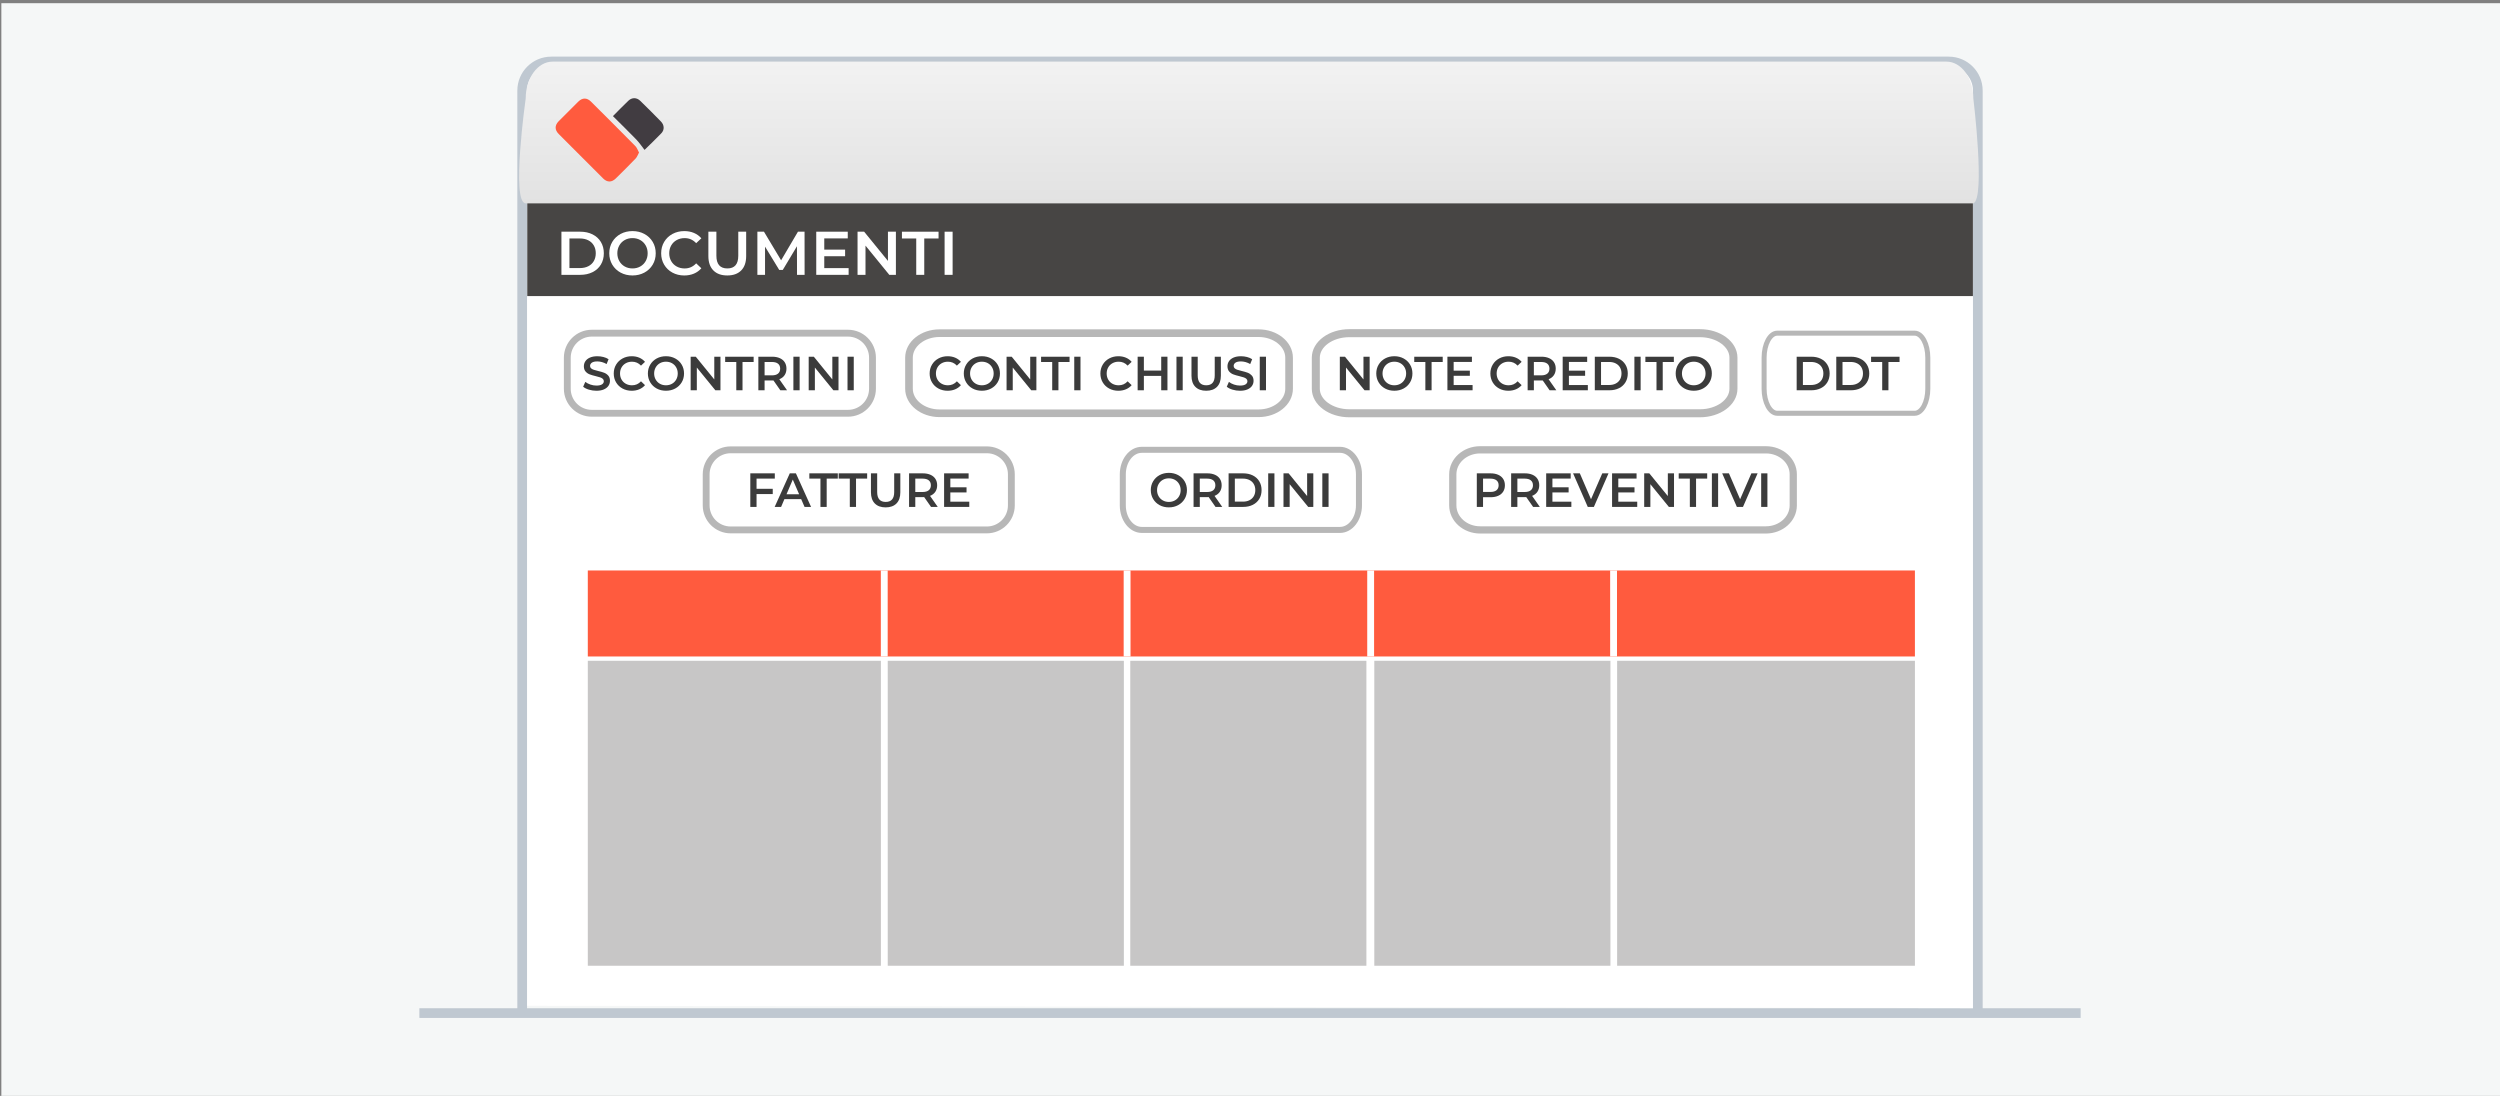 <?xml version="1.0" encoding="utf-8"?>
<!-- Generator: Adobe Illustrator 16.0.0, SVG Export Plug-In . SVG Version: 6.00 Build 0)  -->
<!DOCTYPE svg PUBLIC "-//W3C//DTD SVG 1.1//EN" "http://www.w3.org/Graphics/SVG/1.1/DTD/svg11.dtd">
<svg version="1.1" id="Livello_1" xmlns="http://www.w3.org/2000/svg" xmlns:xlink="http://www.w3.org/1999/xlink" x="0px" y="0px"
	 width="365px" height="160px" viewBox="2026.833 -199.5 365 160" enable-background="new 2026.833 -199.5 365 160"
	 xml:space="preserve">
<rect x="2026.833" y="-199.5" width="365" height="160" fill="#808080" stroke="none"/>
<rect x="2027.031" y="-199.031" fill="#F5F7F7" width="365" height="160"/>
<g>
	<path id="Line_11_" fill="none" stroke="#BFC8D1" stroke-width="1.417" stroke-linecap="square" d="M2088.77-51.59h241.127"/>
	<g>
		<path id="path-3_9_" fill="#FFFFFF" stroke="#BFC8D1" stroke-width="1.417" stroke-linecap="square" d="M2103.072-52.654
			v-133.618c0-2.349,1.902-4.251,4.25-4.251h204.023c2.346,0,4.25,1.902,4.25,4.251v133.959"/>
	</g>
</g>
<g>
	<rect x="2112.652" y="-103.024" fill="#C7C6C6" width="42.79" height="44.524"/>
	<rect x="2156.442" y="-103.024" fill="#C7C6C6" width="34.475" height="44.524"/>
	<rect x="2191.852" y="-103.024" fill="#C7C6C6" width="34.475" height="44.524"/>
	<rect x="2227.481" y="-103.024" fill="#C7C6C6" width="34.475" height="44.524"/>
	<rect x="2262.933" y="-103.024" fill="#C7C6C6" width="43.478" height="44.524"/>
	<rect x="2112.652" y="-116.211" fill="#FF5B3E" width="193.758" height="12.556"/>
	<line fill="none" stroke="#FFFFFF" stroke-miterlimit="10" x1="2155.935" y1="-103.656" x2="2155.935" y2="-116.211"/>
	<line fill="none" stroke="#FFFFFF" stroke-miterlimit="10" x1="2191.389" y1="-103.656" x2="2191.389" y2="-116.211"/>
	<line fill="none" stroke="#FFFFFF" stroke-miterlimit="10" x1="2226.949" y1="-103.656" x2="2226.949" y2="-116.211"/>
	<line fill="none" stroke="#FFFFFF" stroke-miterlimit="10" x1="2262.415" y1="-103.656" x2="2262.415" y2="-116.211"/>
</g>
<linearGradient id="SVGID_1_" gradientUnits="userSpaceOnUse" x1="2209.179" y1="-190.503" x2="2209.179" y2="-169.813">
	<stop  offset="0" style="stop-color:#F2F2F2"/>
	<stop  offset="1" style="stop-color:#E2E2E2"/>
</linearGradient>
<path fill="url(#SVGID_1_)" d="M2314.939-169.813h-211.352c-2.166,0,0-15.332,0-15.332c0-2.96,1.756-5.358,3.922-5.358h203.508
	c2.166,0,3.922,2.398,3.922,5.358C2314.939-185.145,2316.725-170.476,2314.939-169.813z"/>
<path fill="#D0CEBD" d="M2305.584-119.418"/>
<g>
	<path fill-rule="evenodd" clip-rule="evenodd" fill="#FF5B3E" d="M2120.131-177.228c-0.188,0.34-0.287,0.653-0.49,0.865
		c-0.949,0.989-1.92,1.956-2.9,2.916c-0.604,0.592-1.252,0.597-1.855-0.003c-2.168-2.155-4.328-4.318-6.482-6.486
		c-0.596-0.602-0.596-1.259-0.01-1.857c0.947-0.966,1.904-1.922,2.869-2.869c0.605-0.594,1.26-0.595,1.855-0.001
		c2.168,2.157,4.332,4.316,6.477,6.493C2119.832-177.93,2119.945-177.564,2120.131-177.228z"/>
	<path fill-rule="evenodd" clip-rule="evenodd" fill="#413C41" d="M2116.322-182.545c0.785-0.786,1.5-1.533,2.25-2.246
		c0.529-0.504,1.215-0.497,1.742,0.017c1.02,0.989,2.025,1.996,3.018,3.015c0.496,0.51,0.535,1.213,0.061,1.71
		c-0.82,0.86-1.688,1.678-2.457,2.434c-0.393-0.499-0.75-1.044-1.195-1.508C2118.633-180.272,2117.486-181.384,2116.322-182.545z"/>
</g>
<rect x="2103.812" y="-169.813" fill="#474544" width="211.064" height="13.541"/>
<g>
	<g>
		<path fill="#FFFFFF" d="M2108.801-165.672h2.754c0.672,0,1.27,0.13,1.791,0.392c0.521,0.261,0.928,0.63,1.215,1.106
			c0.287,0.478,0.432,1.027,0.432,1.651s-0.145,1.175-0.432,1.652c-0.287,0.477-0.693,0.846-1.215,1.106s-1.119,0.392-1.791,0.392
			h-2.754V-165.672z M2111.5-160.362c0.463,0,0.869-0.088,1.221-0.266c0.35-0.177,0.621-0.429,0.809-0.756
			c0.189-0.327,0.285-0.706,0.285-1.139c0-0.432-0.096-0.811-0.285-1.138c-0.188-0.327-0.459-0.579-0.809-0.757
			c-0.352-0.177-0.758-0.265-1.221-0.265h-1.529v4.319H2111.5z"/>
		<path fill="#FFFFFF" d="M2117.439-159.7c-0.516-0.279-0.92-0.666-1.215-1.161c-0.293-0.495-0.439-1.049-0.439-1.661
			c0-0.611,0.146-1.165,0.439-1.66c0.295-0.495,0.699-0.882,1.215-1.161c0.518-0.279,1.096-0.418,1.738-0.418
			c0.641,0,1.221,0.139,1.736,0.418s0.922,0.665,1.215,1.156c0.295,0.492,0.441,1.048,0.441,1.665c0,0.618-0.146,1.174-0.441,1.665
			c-0.293,0.492-0.699,0.878-1.215,1.157c-0.516,0.278-1.096,0.418-1.736,0.418C2118.535-159.282,2117.957-159.422,2117.439-159.7z
			 M2120.311-160.592c0.336-0.188,0.6-0.453,0.793-0.792c0.191-0.339,0.287-0.718,0.287-1.139c0-0.42-0.096-0.799-0.287-1.138
			c-0.193-0.339-0.457-0.604-0.793-0.792c-0.336-0.189-0.713-0.284-1.133-0.284s-0.799,0.095-1.135,0.284
			c-0.336,0.188-0.6,0.453-0.791,0.792c-0.193,0.339-0.289,0.718-0.289,1.138c0,0.421,0.096,0.8,0.289,1.139
			c0.191,0.339,0.455,0.604,0.791,0.792c0.336,0.189,0.715,0.284,1.135,0.284S2119.975-160.402,2120.311-160.592z"/>
		<path fill="#FFFFFF" d="M2125.004-159.7c-0.512-0.279-0.914-0.665-1.205-1.157c-0.291-0.491-0.436-1.047-0.436-1.665
			c0-0.617,0.146-1.173,0.439-1.665c0.295-0.491,0.697-0.877,1.211-1.156s1.088-0.418,1.725-0.418c0.516,0,0.986,0.09,1.412,0.27
			s0.785,0.441,1.08,0.783l-0.756,0.711c-0.457-0.492-1.018-0.738-1.684-0.738c-0.432,0-0.818,0.095-1.16,0.284
			c-0.342,0.188-0.609,0.451-0.801,0.787c-0.193,0.336-0.289,0.717-0.289,1.143c0,0.427,0.096,0.808,0.289,1.144
			c0.191,0.336,0.459,0.599,0.801,0.787c0.342,0.189,0.729,0.284,1.16,0.284c0.666,0,1.227-0.249,1.684-0.747l0.756,0.72
			c-0.295,0.342-0.656,0.603-1.084,0.783c-0.43,0.18-0.902,0.27-1.418,0.27C2126.092-159.282,2125.518-159.422,2125.004-159.7z"/>
		<path fill="#FFFFFF" d="M2130.986-160.016c-0.486-0.489-0.73-1.189-0.73-2.102v-3.555h1.17v3.51c0,1.236,0.535,1.854,1.604,1.854
			c1.061,0,1.592-0.618,1.592-1.854v-3.51h1.152v3.555c0,0.912-0.242,1.612-0.725,2.102s-1.16,0.733-2.029,0.733
			C2132.148-159.282,2131.471-159.526,2130.986-160.016z"/>
		<path fill="#FFFFFF" d="M2143.197-159.372l-0.008-4.176l-2.07,3.456h-0.521l-2.07-3.402v4.122h-1.117v-6.3h0.963l2.502,4.176
			l2.457-4.176h0.965l0.008,6.3H2143.197z"/>
		<path fill="#FFFFFF" d="M2150.732-160.354v0.981h-4.727v-6.3h4.6v0.98h-3.43v1.639h3.043v0.963h-3.043v1.736H2150.732z"/>
		<path fill="#FFFFFF" d="M2157.635-165.672v6.3h-0.963l-3.475-4.266v4.266h-1.162v-6.3h0.963l3.475,4.266v-4.266H2157.635z"/>
		<path fill="#FFFFFF" d="M2160.604-164.682h-2.088v-0.99h5.346v0.99h-2.088v5.31h-1.17V-164.682z"/>
		<path fill="#FFFFFF" d="M2164.744-165.672h1.17v6.3h-1.17V-165.672z"/>
	</g>
</g>
<g>
	<path fill="#FFFFFF" stroke="#B7B7B7" d="M2154.217-142.742c0,1.977-1.604,3.58-3.58,3.58h-37.398c-1.979,0-3.58-1.603-3.58-3.58
		v-4.535c0-1.978,1.602-3.58,3.58-3.58h37.398c1.977,0,3.58,1.603,3.58,3.58V-142.742z"/>
	<g>
		<path fill="#3B3B3B" d="M2112.81-142.611c-0.352-0.107-0.631-0.25-0.836-0.427l0.314-0.707c0.201,0.159,0.447,0.288,0.739,0.389
			c0.291,0.1,0.584,0.15,0.878,0.15c0.364,0,0.636-0.058,0.815-0.175s0.27-0.271,0.27-0.462c0-0.14-0.05-0.255-0.15-0.346
			c-0.101-0.091-0.228-0.162-0.381-0.213c-0.154-0.051-0.364-0.11-0.631-0.175c-0.373-0.088-0.675-0.177-0.906-0.266
			c-0.23-0.088-0.43-0.227-0.595-0.417c-0.166-0.189-0.249-0.444-0.249-0.766c0-0.271,0.074-0.517,0.221-0.739
			c0.147-0.222,0.369-0.397,0.665-0.528c0.297-0.131,0.659-0.196,1.089-0.196c0.299,0,0.593,0.038,0.882,0.112
			s0.539,0.182,0.749,0.322l-0.287,0.707c-0.215-0.126-0.438-0.222-0.672-0.287c-0.233-0.065-0.46-0.098-0.679-0.098
			c-0.359,0-0.627,0.061-0.802,0.182c-0.175,0.122-0.263,0.283-0.263,0.483c0,0.14,0.05,0.254,0.15,0.343
			c0.101,0.089,0.228,0.159,0.382,0.21s0.364,0.11,0.63,0.175c0.364,0.084,0.662,0.171,0.896,0.262
			c0.233,0.091,0.434,0.23,0.599,0.417c0.166,0.187,0.249,0.439,0.249,0.756c0,0.271-0.073,0.516-0.221,0.735
			s-0.37,0.394-0.669,0.525c-0.298,0.13-0.662,0.196-1.092,0.196C2113.527-142.451,2113.162-142.504,2112.81-142.611z"/>
		<path fill="#3B3B3B" d="M2117.718-142.776c-0.399-0.217-0.712-0.517-0.938-0.899c-0.227-0.383-0.34-0.814-0.34-1.295
			c0-0.48,0.114-0.912,0.344-1.295c0.229-0.382,0.542-0.683,0.941-0.899c0.398-0.217,0.846-0.326,1.34-0.326
			c0.401,0,0.768,0.07,1.1,0.21c0.331,0.14,0.611,0.343,0.84,0.609l-0.588,0.553c-0.354-0.382-0.791-0.574-1.31-0.574
			c-0.336,0-0.637,0.073-0.902,0.22c-0.267,0.147-0.474,0.352-0.623,0.613s-0.225,0.558-0.225,0.889
			c0,0.332,0.075,0.628,0.225,0.889s0.356,0.465,0.623,0.612c0.266,0.147,0.566,0.221,0.902,0.221c0.519,0,0.955-0.193,1.31-0.581
			l0.588,0.56c-0.229,0.266-0.51,0.469-0.844,0.609c-0.334,0.14-0.701,0.21-1.103,0.21
			C2118.563-142.451,2118.116-142.559,2117.718-142.776z"/>
		<path fill="#3B3B3B" d="M2122.711-142.776c-0.401-0.217-0.716-0.518-0.944-0.903c-0.229-0.385-0.344-0.815-0.344-1.292
			c0-0.476,0.114-0.906,0.344-1.292c0.229-0.385,0.543-0.686,0.944-0.903s0.852-0.326,1.352-0.326c0.499,0,0.949,0.109,1.351,0.326
			s0.717,0.517,0.945,0.899c0.229,0.383,0.343,0.814,0.343,1.295c0,0.481-0.114,0.913-0.343,1.295
			c-0.229,0.382-0.544,0.682-0.945,0.899c-0.401,0.217-0.852,0.325-1.351,0.325C2123.563-142.451,2123.112-142.559,2122.711-142.776
			z M2124.944-143.469c0.261-0.147,0.467-0.352,0.616-0.616s0.224-0.559,0.224-0.886c0-0.326-0.074-0.622-0.224-0.885
			s-0.355-0.469-0.616-0.616c-0.262-0.147-0.556-0.22-0.882-0.22c-0.327,0-0.621,0.073-0.882,0.22
			c-0.262,0.147-0.467,0.353-0.616,0.616s-0.225,0.559-0.225,0.885c0,0.327,0.075,0.622,0.225,0.886s0.354,0.469,0.616,0.616
			c0.261,0.147,0.555,0.221,0.882,0.221C2124.389-143.249,2124.683-143.322,2124.944-143.469z"/>
		<path fill="#3B3B3B" d="M2132.021-147.42v4.9h-0.749l-2.702-3.318v3.318h-0.902v-4.9h0.749l2.702,3.318v-3.318H2132.021z"/>
		<path fill="#3B3B3B" d="M2134.332-146.65h-1.624v-0.77h4.157v0.77h-1.624v4.13h-0.909V-146.65z"/>
		<path fill="#3B3B3B" d="M2140.758-142.521l-1.001-1.435c-0.042,0.005-0.105,0.007-0.189,0.007h-1.105v1.428h-0.91v-4.9h2.016
			c0.425,0,0.795,0.07,1.109,0.21c0.315,0.14,0.557,0.341,0.725,0.602s0.252,0.572,0.252,0.931c0,0.369-0.09,0.686-0.27,0.952
			s-0.438,0.464-0.773,0.595l1.127,1.61H2140.758z M2140.429-146.398c-0.205-0.168-0.507-0.252-0.903-0.252h-1.063v1.953h1.063
			c0.396,0,0.698-0.085,0.903-0.256s0.308-0.412,0.308-0.725C2140.736-145.99,2140.634-146.23,2140.429-146.398z"/>
		<path fill="#3B3B3B" d="M2142.668-147.42h0.91v4.9h-0.91V-147.42z"/>
		<path fill="#3B3B3B" d="M2149.255-147.42v4.9h-0.749l-2.702-3.318v3.318h-0.902v-4.9h0.749l2.702,3.318v-3.318H2149.255z"/>
		<path fill="#3B3B3B" d="M2150.571-147.42h0.91v4.9h-0.91V-147.42z"/>
	</g>
</g>
<g>
	<path fill="#FFFFFF" stroke="#B7B7B7" stroke-width="1.116" d="M2215.04-142.742c0,1.977-1.998,3.58-4.459,3.58h-46.576
		c-2.463,0-4.459-1.603-4.459-3.58v-4.535c0-1.978,1.996-3.58,4.459-3.58h46.576c2.461,0,4.459,1.603,4.459,3.58V-142.742z"/>
	<g>
		<path fill="#3B3B3B" d="M2163.84-142.776c-0.398-0.217-0.711-0.517-0.938-0.899c-0.227-0.383-0.34-0.814-0.34-1.295
			c0-0.48,0.113-0.912,0.344-1.295c0.229-0.382,0.541-0.683,0.941-0.899c0.398-0.217,0.846-0.326,1.34-0.326
			c0.4,0,0.768,0.07,1.1,0.21c0.33,0.14,0.611,0.343,0.84,0.609l-0.588,0.553c-0.355-0.382-0.791-0.574-1.311-0.574
			c-0.336,0-0.637,0.073-0.902,0.22s-0.473,0.352-0.623,0.613c-0.148,0.261-0.225,0.558-0.225,0.889
			c0,0.332,0.076,0.628,0.225,0.889c0.15,0.261,0.357,0.465,0.623,0.612c0.266,0.147,0.566,0.221,0.902,0.221
			c0.52,0,0.955-0.193,1.311-0.581l0.588,0.56c-0.229,0.266-0.51,0.469-0.844,0.609c-0.334,0.14-0.701,0.21-1.104,0.21
			C2164.686-142.451,2164.238-142.559,2163.84-142.776z"/>
		<path fill="#3B3B3B" d="M2168.834-142.776c-0.4-0.217-0.715-0.518-0.943-0.903c-0.23-0.385-0.344-0.815-0.344-1.292
			c0-0.476,0.113-0.906,0.344-1.292c0.229-0.385,0.543-0.686,0.943-0.903c0.402-0.217,0.852-0.326,1.352-0.326
			s0.949,0.109,1.352,0.326c0.4,0.217,0.717,0.517,0.945,0.899c0.229,0.383,0.342,0.814,0.342,1.295
			c0,0.481-0.113,0.913-0.342,1.295c-0.229,0.382-0.545,0.682-0.945,0.899c-0.402,0.217-0.852,0.325-1.352,0.325
			S2169.236-142.559,2168.834-142.776z M2171.068-143.469c0.26-0.147,0.467-0.352,0.615-0.616c0.15-0.264,0.225-0.559,0.225-0.886
			c0-0.326-0.074-0.622-0.225-0.885c-0.148-0.264-0.355-0.469-0.615-0.616c-0.262-0.147-0.557-0.22-0.883-0.22
			s-0.621,0.073-0.881,0.22c-0.262,0.147-0.467,0.353-0.617,0.616c-0.148,0.264-0.225,0.559-0.225,0.885
			c0,0.327,0.076,0.622,0.225,0.886c0.15,0.264,0.355,0.469,0.617,0.616c0.26,0.147,0.555,0.221,0.881,0.221
			S2170.807-143.322,2171.068-143.469z"/>
		<path fill="#3B3B3B" d="M2178.145-147.42v4.9h-0.75l-2.701-3.318v3.318h-0.902v-4.9h0.748l2.703,3.318v-3.318H2178.145z"/>
		<path fill="#3B3B3B" d="M2180.455-146.65h-1.625v-0.77h4.158v0.77h-1.625v4.13h-0.908V-146.65z"/>
		<path fill="#3B3B3B" d="M2183.674-147.42h0.91v4.9h-0.91V-147.42z"/>
		<path fill="#3B3B3B" d="M2188.768-142.776c-0.4-0.217-0.713-0.517-0.939-0.899c-0.227-0.383-0.34-0.814-0.34-1.295
			c0-0.48,0.115-0.912,0.344-1.295c0.229-0.382,0.543-0.683,0.941-0.899s0.846-0.326,1.34-0.326c0.402,0,0.768,0.07,1.1,0.21
			c0.332,0.14,0.611,0.343,0.84,0.609l-0.588,0.553c-0.354-0.382-0.791-0.574-1.309-0.574c-0.336,0-0.637,0.073-0.902,0.22
			c-0.268,0.147-0.475,0.352-0.623,0.613c-0.15,0.261-0.225,0.558-0.225,0.889c0,0.332,0.074,0.628,0.225,0.889
			c0.148,0.261,0.355,0.465,0.623,0.612c0.266,0.147,0.566,0.221,0.902,0.221c0.518,0,0.955-0.193,1.309-0.581l0.588,0.56
			c-0.229,0.266-0.51,0.469-0.844,0.609c-0.334,0.14-0.701,0.21-1.102,0.21C2189.613-142.451,2189.166-142.559,2188.768-142.776z"/>
		<path fill="#3B3B3B" d="M2197.281-147.42v4.9h-0.91v-2.1h-2.533v2.1h-0.91v-4.9h0.91v2.023h2.533v-2.023H2197.281z"/>
		<path fill="#3B3B3B" d="M2198.598-147.42h0.91v4.9h-0.91V-147.42z"/>
		<path fill="#3B3B3B" d="M2201.355-143.021c-0.379-0.38-0.566-0.925-0.566-1.634v-2.765h0.91v2.73c0,0.961,0.414,1.442,1.246,1.442
			c0.824,0,1.238-0.48,1.238-1.442v-2.73h0.896v2.765c0,0.709-0.189,1.254-0.564,1.634s-0.902,0.57-1.578,0.57
			C2202.26-142.451,2201.732-142.641,2201.355-143.021z"/>
		<path fill="#3B3B3B" d="M2206.777-142.611c-0.352-0.107-0.631-0.25-0.836-0.427l0.314-0.707c0.201,0.159,0.447,0.288,0.738,0.389
			c0.291,0.1,0.584,0.15,0.879,0.15c0.363,0,0.635-0.058,0.814-0.175s0.27-0.271,0.27-0.462c0-0.14-0.049-0.255-0.15-0.346
			c-0.1-0.091-0.227-0.162-0.381-0.213s-0.363-0.11-0.631-0.175c-0.373-0.088-0.674-0.177-0.906-0.266
			c-0.23-0.088-0.43-0.227-0.594-0.417c-0.166-0.189-0.25-0.444-0.25-0.766c0-0.271,0.074-0.517,0.221-0.739
			c0.148-0.222,0.369-0.397,0.666-0.528s0.658-0.196,1.088-0.196c0.299,0,0.594,0.038,0.883,0.112s0.539,0.182,0.748,0.322
			l-0.287,0.707c-0.215-0.126-0.438-0.222-0.672-0.287c-0.232-0.065-0.459-0.098-0.678-0.098c-0.359,0-0.627,0.061-0.803,0.182
			c-0.174,0.122-0.262,0.283-0.262,0.483c0,0.14,0.049,0.254,0.15,0.343c0.1,0.089,0.227,0.159,0.381,0.21s0.365,0.11,0.631,0.175
			c0.363,0.084,0.662,0.171,0.895,0.262c0.234,0.091,0.434,0.23,0.6,0.417c0.166,0.187,0.248,0.439,0.248,0.756
			c0,0.271-0.072,0.516-0.221,0.735c-0.146,0.219-0.369,0.394-0.668,0.525c-0.299,0.13-0.662,0.196-1.092,0.196
			C2207.494-142.451,2207.129-142.504,2206.777-142.611z"/>
		<path fill="#3B3B3B" d="M2210.758-147.42h0.91v4.9h-0.91V-147.42z"/>
	</g>
</g>
<g>
	<path fill="#FFFFFF" stroke="#B7B7B7" stroke-width="1.17" d="M2279.917-142.742c0,1.977-2.195,3.58-4.9,3.58h-51.176
		c-2.707,0-4.9-1.603-4.9-3.58v-4.535c0-1.978,2.193-3.58,4.9-3.58h51.176c2.705,0,4.9,1.603,4.9,3.58V-142.742z"/>
	<g>
		<path fill="#3B3B3B" d="M2226.801-147.42v4.9h-0.748l-2.703-3.318v3.318h-0.902v-4.9h0.75l2.701,3.318v-3.318H2226.801z"/>
		<path fill="#3B3B3B" d="M2229.055-142.776c-0.4-0.217-0.715-0.518-0.943-0.903c-0.23-0.385-0.344-0.815-0.344-1.292
			c0-0.476,0.113-0.906,0.344-1.292c0.229-0.385,0.543-0.686,0.943-0.903c0.402-0.217,0.852-0.326,1.352-0.326
			s0.949,0.109,1.352,0.326c0.4,0.217,0.717,0.517,0.945,0.899c0.229,0.383,0.342,0.814,0.342,1.295
			c0,0.481-0.113,0.913-0.342,1.295c-0.229,0.382-0.545,0.682-0.945,0.899c-0.402,0.217-0.852,0.325-1.352,0.325
			S2229.457-142.559,2229.055-142.776z M2231.289-143.469c0.26-0.147,0.467-0.352,0.615-0.616c0.15-0.264,0.225-0.559,0.225-0.886
			c0-0.326-0.074-0.622-0.225-0.885c-0.148-0.264-0.355-0.469-0.615-0.616c-0.262-0.147-0.557-0.22-0.883-0.22
			s-0.621,0.073-0.881,0.22c-0.262,0.147-0.467,0.353-0.617,0.616c-0.148,0.264-0.225,0.559-0.225,0.885
			c0,0.327,0.076,0.622,0.225,0.886c0.15,0.264,0.355,0.469,0.617,0.616c0.26,0.147,0.555,0.221,0.881,0.221
			S2231.027-143.322,2231.289-143.469z"/>
		<path fill="#3B3B3B" d="M2234.936-146.65h-1.623v-0.77h4.156v0.77h-1.623v4.13h-0.91V-146.65z"/>
		<path fill="#3B3B3B" d="M2241.83-143.284v0.763h-3.674v-4.9h3.576v0.763h-2.666v1.274h2.365v0.749h-2.365v1.351H2241.83z"/>
		<path fill="#3B3B3B" d="M2245.705-142.776c-0.398-0.217-0.711-0.517-0.938-0.899c-0.227-0.383-0.34-0.814-0.34-1.295
			c0-0.48,0.113-0.912,0.344-1.295c0.229-0.382,0.541-0.683,0.941-0.899c0.398-0.217,0.846-0.326,1.34-0.326
			c0.4,0,0.768,0.07,1.1,0.21c0.33,0.14,0.611,0.343,0.84,0.609l-0.588,0.553c-0.355-0.382-0.791-0.574-1.311-0.574
			c-0.336,0-0.637,0.073-0.902,0.22s-0.473,0.352-0.623,0.613c-0.148,0.261-0.225,0.558-0.225,0.889
			c0,0.332,0.076,0.628,0.225,0.889c0.15,0.261,0.357,0.465,0.623,0.612c0.266,0.147,0.566,0.221,0.902,0.221
			c0.52,0,0.955-0.193,1.311-0.581l0.588,0.56c-0.229,0.266-0.51,0.469-0.844,0.609c-0.334,0.14-0.701,0.21-1.104,0.21
			C2246.551-142.451,2246.104-142.559,2245.705-142.776z"/>
		<path fill="#3B3B3B" d="M2253.072-142.521l-1-1.435c-0.043,0.005-0.105,0.007-0.189,0.007h-1.105v1.428h-0.91v-4.9h2.016
			c0.424,0,0.795,0.07,1.109,0.21s0.557,0.341,0.725,0.602s0.252,0.572,0.252,0.931c0,0.369-0.09,0.686-0.27,0.952
			s-0.438,0.464-0.773,0.595l1.127,1.61H2253.072z M2252.744-146.398c-0.205-0.168-0.508-0.252-0.904-0.252h-1.063v1.953h1.063
			c0.396,0,0.699-0.085,0.904-0.256s0.307-0.412,0.307-0.725C2253.051-145.99,2252.949-146.23,2252.744-146.398z"/>
		<path fill="#3B3B3B" d="M2258.658-143.284v0.763h-3.674v-4.9h3.576v0.763h-2.666v1.274h2.365v0.749h-2.365v1.351H2258.658z"/>
		<path fill="#3B3B3B" d="M2259.674-147.42h2.141c0.523,0,0.988,0.102,1.395,0.304c0.404,0.203,0.721,0.49,0.943,0.861
			c0.225,0.371,0.336,0.799,0.336,1.284c0,0.486-0.111,0.914-0.336,1.285c-0.223,0.371-0.539,0.658-0.943,0.861
			c-0.406,0.203-0.871,0.305-1.395,0.305h-2.141V-147.42z M2261.773-143.291c0.359,0,0.676-0.069,0.947-0.207
			c0.273-0.138,0.484-0.333,0.631-0.588s0.221-0.549,0.221-0.886c0-0.336-0.074-0.631-0.221-0.885s-0.357-0.45-0.631-0.588
			c-0.271-0.138-0.588-0.207-0.947-0.207h-1.189v3.36H2261.773z"/>
		<path fill="#3B3B3B" d="M2265.455-147.42h0.91v4.9h-0.91V-147.42z"/>
		<path fill="#3B3B3B" d="M2268.682-146.65h-1.623v-0.77h4.156v0.77h-1.623v4.13h-0.91V-146.65z"/>
		<path fill="#3B3B3B" d="M2272.77-142.776c-0.4-0.217-0.715-0.518-0.943-0.903c-0.23-0.385-0.344-0.815-0.344-1.292
			c0-0.476,0.113-0.906,0.344-1.292c0.229-0.385,0.543-0.686,0.943-0.903c0.402-0.217,0.852-0.326,1.352-0.326
			s0.949,0.109,1.352,0.326c0.4,0.217,0.717,0.517,0.945,0.899c0.229,0.383,0.342,0.814,0.342,1.295
			c0,0.481-0.113,0.913-0.342,1.295c-0.229,0.382-0.545,0.682-0.945,0.899c-0.402,0.217-0.852,0.325-1.352,0.325
			S2273.172-142.559,2272.77-142.776z M2275.004-143.469c0.26-0.147,0.467-0.352,0.615-0.616c0.15-0.264,0.225-0.559,0.225-0.886
			c0-0.326-0.074-0.622-0.225-0.885c-0.148-0.264-0.355-0.469-0.615-0.616c-0.262-0.147-0.557-0.22-0.883-0.22
			s-0.621,0.073-0.881,0.22c-0.262,0.147-0.467,0.353-0.617,0.616c-0.148,0.264-0.225,0.559-0.225,0.885
			c0,0.327,0.076,0.622,0.225,0.886c0.15,0.264,0.355,0.469,0.617,0.616c0.26,0.147,0.555,0.221,0.881,0.221
			S2274.742-143.322,2275.004-143.469z"/>
	</g>
</g>
<g>
	<path fill="#FFFFFF" stroke="#B7B7B7" stroke-width="0.732" d="M2308.293-142.742c0,1.977-0.86,3.58-1.92,3.58h-20.061
		c-1.061,0-1.92-1.603-1.92-3.58v-4.535c0-1.978,0.859-3.58,1.92-3.58h20.061c1.06,0,1.92,1.603,1.92,3.58V-142.742z"/>
	<g>
		<path fill="#3B3B3B" d="M2289.146-147.42h2.142c0.522,0,0.987,0.102,1.394,0.304c0.405,0.203,0.721,0.49,0.944,0.861
			c0.225,0.371,0.336,0.799,0.336,1.284c0,0.486-0.111,0.914-0.336,1.285c-0.224,0.371-0.539,0.658-0.944,0.861
			c-0.406,0.203-0.871,0.305-1.394,0.305h-2.142V-147.42z M2291.246-143.291c0.359,0,0.676-0.069,0.948-0.207
			c0.273-0.138,0.483-0.333,0.631-0.588c0.146-0.254,0.22-0.549,0.22-0.886c0-0.336-0.073-0.631-0.22-0.885
			c-0.147-0.254-0.357-0.45-0.631-0.588c-0.272-0.138-0.589-0.207-0.948-0.207h-1.189v3.36H2291.246z"/>
		<path fill="#3B3B3B" d="M2294.929-147.42h2.142c0.522,0,0.987,0.102,1.394,0.304c0.405,0.203,0.721,0.49,0.944,0.861
			c0.225,0.371,0.336,0.799,0.336,1.284c0,0.486-0.111,0.914-0.336,1.285c-0.224,0.371-0.539,0.658-0.944,0.861
			c-0.406,0.203-0.871,0.305-1.394,0.305h-2.142V-147.42z M2297.028-143.291c0.359,0,0.676-0.069,0.948-0.207
			c0.273-0.138,0.483-0.333,0.631-0.588c0.146-0.254,0.22-0.549,0.22-0.886c0-0.336-0.073-0.631-0.22-0.885
			c-0.147-0.254-0.357-0.45-0.631-0.588c-0.272-0.138-0.589-0.207-0.948-0.207h-1.189v3.36H2297.028z"/>
		<path fill="#3B3B3B" d="M2301.635-146.65h-1.624v-0.77h4.157v0.77h-1.624v4.13h-0.909V-146.65z"/>
	</g>
</g>
<g>
	<path fill="#FFFFFF" stroke="#B7B7B7" d="M2174.491-125.712c0,1.977-1.604,3.58-3.58,3.58h-37.398c-1.979,0-3.58-1.603-3.58-3.58
		v-4.535c0-1.978,1.602-3.58,3.58-3.58h37.398c1.977,0,3.58,1.603,3.58,3.58V-125.712z"/>
	<g>
		<path fill="#3B3B3B" d="M2137.289-129.628v1.491h2.365v0.77h-2.365v1.876h-0.91v-4.9h3.576v0.763H2137.289z"/>
		<path fill="#3B3B3B" d="M2143.805-126.625h-2.449l-0.482,1.134h-0.939l2.205-4.9h0.896l2.213,4.9h-0.953L2143.805-126.625z
			 M2143.504-127.339l-0.924-2.142l-0.916,2.142H2143.504z"/>
		<path fill="#3B3B3B" d="M2146.619-129.621h-1.623v-0.77h4.156v0.77h-1.623v4.13h-0.91V-129.621z"/>
		<path fill="#3B3B3B" d="M2150.904-129.621h-1.625v-0.77h4.158v0.77h-1.625v4.13h-0.908V-129.621z"/>
		<path fill="#3B3B3B" d="M2154.557-125.992c-0.377-0.38-0.566-0.925-0.566-1.634v-2.765h0.91v2.73c0,0.961,0.416,1.442,1.246,1.442
			c0.826,0,1.238-0.48,1.238-1.442v-2.73h0.896v2.765c0,0.709-0.188,1.254-0.563,1.634c-0.377,0.38-0.902,0.57-1.58,0.57
			C2155.463-125.421,2154.936-125.611,2154.557-125.992z"/>
		<path fill="#3B3B3B" d="M2162.762-125.491l-1.002-1.435c-0.041,0.005-0.105,0.007-0.189,0.007h-1.105v1.428h-0.91v-4.9h2.016
			c0.426,0,0.795,0.07,1.109,0.21c0.316,0.14,0.557,0.341,0.725,0.602s0.252,0.572,0.252,0.931c0,0.369-0.09,0.686-0.27,0.952
			s-0.438,0.464-0.773,0.595l1.127,1.61H2162.762z M2162.432-129.369c-0.205-0.168-0.506-0.252-0.902-0.252h-1.064v1.953h1.064
			c0.396,0,0.697-0.085,0.902-0.256s0.309-0.412,0.309-0.725C2162.74-128.961,2162.637-129.201,2162.432-129.369z"/>
		<path fill="#3B3B3B" d="M2168.348-126.254v0.763h-3.676v-4.9h3.578v0.763h-2.668v1.274h2.365v0.749h-2.365v1.351H2168.348z"/>
	</g>
</g>
<g>
	<path fill="#FFFFFF" stroke="#B7B7B7" stroke-width="0.88" d="M2225.241-125.712c0,1.977-1.24,3.58-2.77,3.58h-28.938
		c-1.529,0-2.77-1.603-2.77-3.58v-4.535c0-1.978,1.24-3.58,2.77-3.58h28.938c1.529,0,2.77,1.603,2.77,3.58V-125.712z"/>
	<g>
		<path fill="#3B3B3B" d="M2196.135-125.747c-0.4-0.217-0.715-0.518-0.943-0.903c-0.23-0.385-0.344-0.815-0.344-1.292
			c0-0.476,0.113-0.906,0.344-1.292c0.229-0.385,0.543-0.686,0.943-0.903c0.402-0.217,0.852-0.326,1.352-0.326
			s0.949,0.109,1.352,0.326c0.4,0.217,0.717,0.517,0.945,0.899c0.229,0.383,0.342,0.814,0.342,1.295
			c0,0.481-0.113,0.913-0.342,1.295c-0.229,0.382-0.545,0.682-0.945,0.899c-0.402,0.217-0.852,0.325-1.352,0.325
			S2196.537-125.53,2196.135-125.747z M2198.369-126.44c0.26-0.147,0.467-0.352,0.615-0.616c0.15-0.264,0.225-0.559,0.225-0.886
			c0-0.326-0.074-0.622-0.225-0.885c-0.148-0.264-0.355-0.469-0.615-0.616c-0.262-0.147-0.557-0.22-0.883-0.22
			s-0.621,0.073-0.881,0.22c-0.262,0.147-0.467,0.353-0.617,0.616c-0.148,0.264-0.225,0.559-0.225,0.885
			c0,0.327,0.076,0.622,0.225,0.886c0.15,0.264,0.355,0.469,0.617,0.616c0.26,0.147,0.555,0.221,0.881,0.221
			S2198.107-126.292,2198.369-126.44z"/>
		<path fill="#3B3B3B" d="M2204.297-125.491l-1-1.435c-0.043,0.005-0.105,0.007-0.189,0.007h-1.105v1.428h-0.91v-4.9h2.016
			c0.424,0,0.795,0.07,1.109,0.21s0.557,0.341,0.725,0.602s0.252,0.572,0.252,0.931c0,0.369-0.09,0.686-0.27,0.952
			s-0.438,0.464-0.773,0.595l1.127,1.61H2204.297z M2203.969-129.369c-0.205-0.168-0.508-0.252-0.904-0.252h-1.063v1.953h1.063
			c0.396,0,0.699-0.085,0.904-0.256s0.307-0.412,0.307-0.725C2204.275-128.961,2204.174-129.201,2203.969-129.369z"/>
		<path fill="#3B3B3B" d="M2206.209-130.391h2.141c0.523,0,0.988,0.102,1.395,0.304c0.404,0.203,0.721,0.49,0.943,0.861
			c0.225,0.371,0.336,0.799,0.336,1.284c0,0.486-0.111,0.914-0.336,1.285c-0.223,0.371-0.539,0.658-0.943,0.861
			c-0.406,0.203-0.871,0.305-1.395,0.305h-2.141V-130.391z M2208.309-126.261c0.359,0,0.676-0.069,0.947-0.207
			c0.273-0.138,0.484-0.333,0.631-0.588s0.221-0.549,0.221-0.886c0-0.336-0.074-0.631-0.221-0.885s-0.357-0.45-0.631-0.588
			c-0.271-0.138-0.588-0.207-0.947-0.207h-1.189v3.36H2208.309z"/>
		<path fill="#3B3B3B" d="M2211.99-130.391h0.91v4.9h-0.91V-130.391z"/>
		<path fill="#3B3B3B" d="M2218.576-130.391v4.9h-0.748l-2.703-3.318v3.318h-0.902v-4.9h0.75l2.701,3.318v-3.318H2218.576z"/>
		<path fill="#3B3B3B" d="M2219.893-130.391h0.91v4.9h-0.91V-130.391z"/>
	</g>
</g>
<g>
	<path fill="#FFFFFF" stroke="#B7B7B7" stroke-width="1.056" d="M2288.649-125.712c0,1.977-1.79,3.58-3.995,3.58h-41.72
		c-2.206,0-3.994-1.603-3.994-3.58v-4.535c0-1.978,1.788-3.58,3.994-3.58h41.72c2.205,0,3.995,1.603,3.995,3.58V-125.712z"/>
	<g>
		<path fill="#3B3B3B" d="M2245.572-130.181c0.316,0.14,0.557,0.341,0.725,0.602s0.252,0.572,0.252,0.931
			c0,0.355-0.084,0.664-0.252,0.928s-0.408,0.465-0.725,0.605c-0.314,0.14-0.684,0.21-1.109,0.21h-1.105v1.414h-0.91v-4.9h2.016
			C2244.889-130.391,2245.258-130.321,2245.572-130.181z M2245.324-127.927c0.205-0.168,0.309-0.408,0.309-0.721
			c0-0.313-0.104-0.553-0.309-0.721s-0.506-0.252-0.902-0.252h-1.064v1.946h1.064
			C2244.818-127.675,2245.119-127.759,2245.324-127.927z"/>
		<path fill="#3B3B3B" d="M2250.666-125.491l-1.002-1.435c-0.041,0.005-0.105,0.007-0.189,0.007h-1.105v1.428h-0.91v-4.9h2.016
			c0.426,0,0.795,0.07,1.109,0.21c0.316,0.14,0.557,0.341,0.725,0.602s0.252,0.572,0.252,0.931c0,0.369-0.09,0.686-0.27,0.952
			s-0.438,0.464-0.773,0.595l1.127,1.61H2250.666z M2250.336-129.369c-0.205-0.168-0.506-0.252-0.902-0.252h-1.064v1.953h1.064
			c0.396,0,0.697-0.085,0.902-0.256s0.309-0.412,0.309-0.725C2250.645-128.961,2250.541-129.201,2250.336-129.369z"/>
		<path fill="#3B3B3B" d="M2256.252-126.254v0.763h-3.676v-4.9h3.578v0.763h-2.668v1.274h2.365v0.749h-2.365v1.351H2256.252z"/>
		<path fill="#3B3B3B" d="M2261.676-130.391l-2.135,4.9h-0.895l-2.143-4.9h0.986l1.631,3.78l1.645-3.78H2261.676z"/>
		<path fill="#3B3B3B" d="M2265.869-126.254v0.763h-3.674v-4.9h3.576v0.763h-2.666v1.274h2.365v0.749h-2.365v1.351H2265.869z"/>
		<path fill="#3B3B3B" d="M2271.238-130.391v4.9h-0.75l-2.701-3.318v3.318h-0.902v-4.9h0.748l2.703,3.318v-3.318H2271.238z"/>
		<path fill="#3B3B3B" d="M2273.549-129.621h-1.625v-0.77h4.158v0.77h-1.625v4.13h-0.908V-129.621z"/>
		<path fill="#3B3B3B" d="M2276.768-130.391h0.91v4.9h-0.91V-130.391z"/>
		<path fill="#3B3B3B" d="M2283.445-130.391l-2.135,4.9h-0.895l-2.143-4.9h0.986l1.631,3.78l1.645-3.78H2283.445z"/>
		<path fill="#3B3B3B" d="M2283.965-130.391h0.91v4.9h-0.91V-130.391z"/>
	</g>
</g>
</svg>
